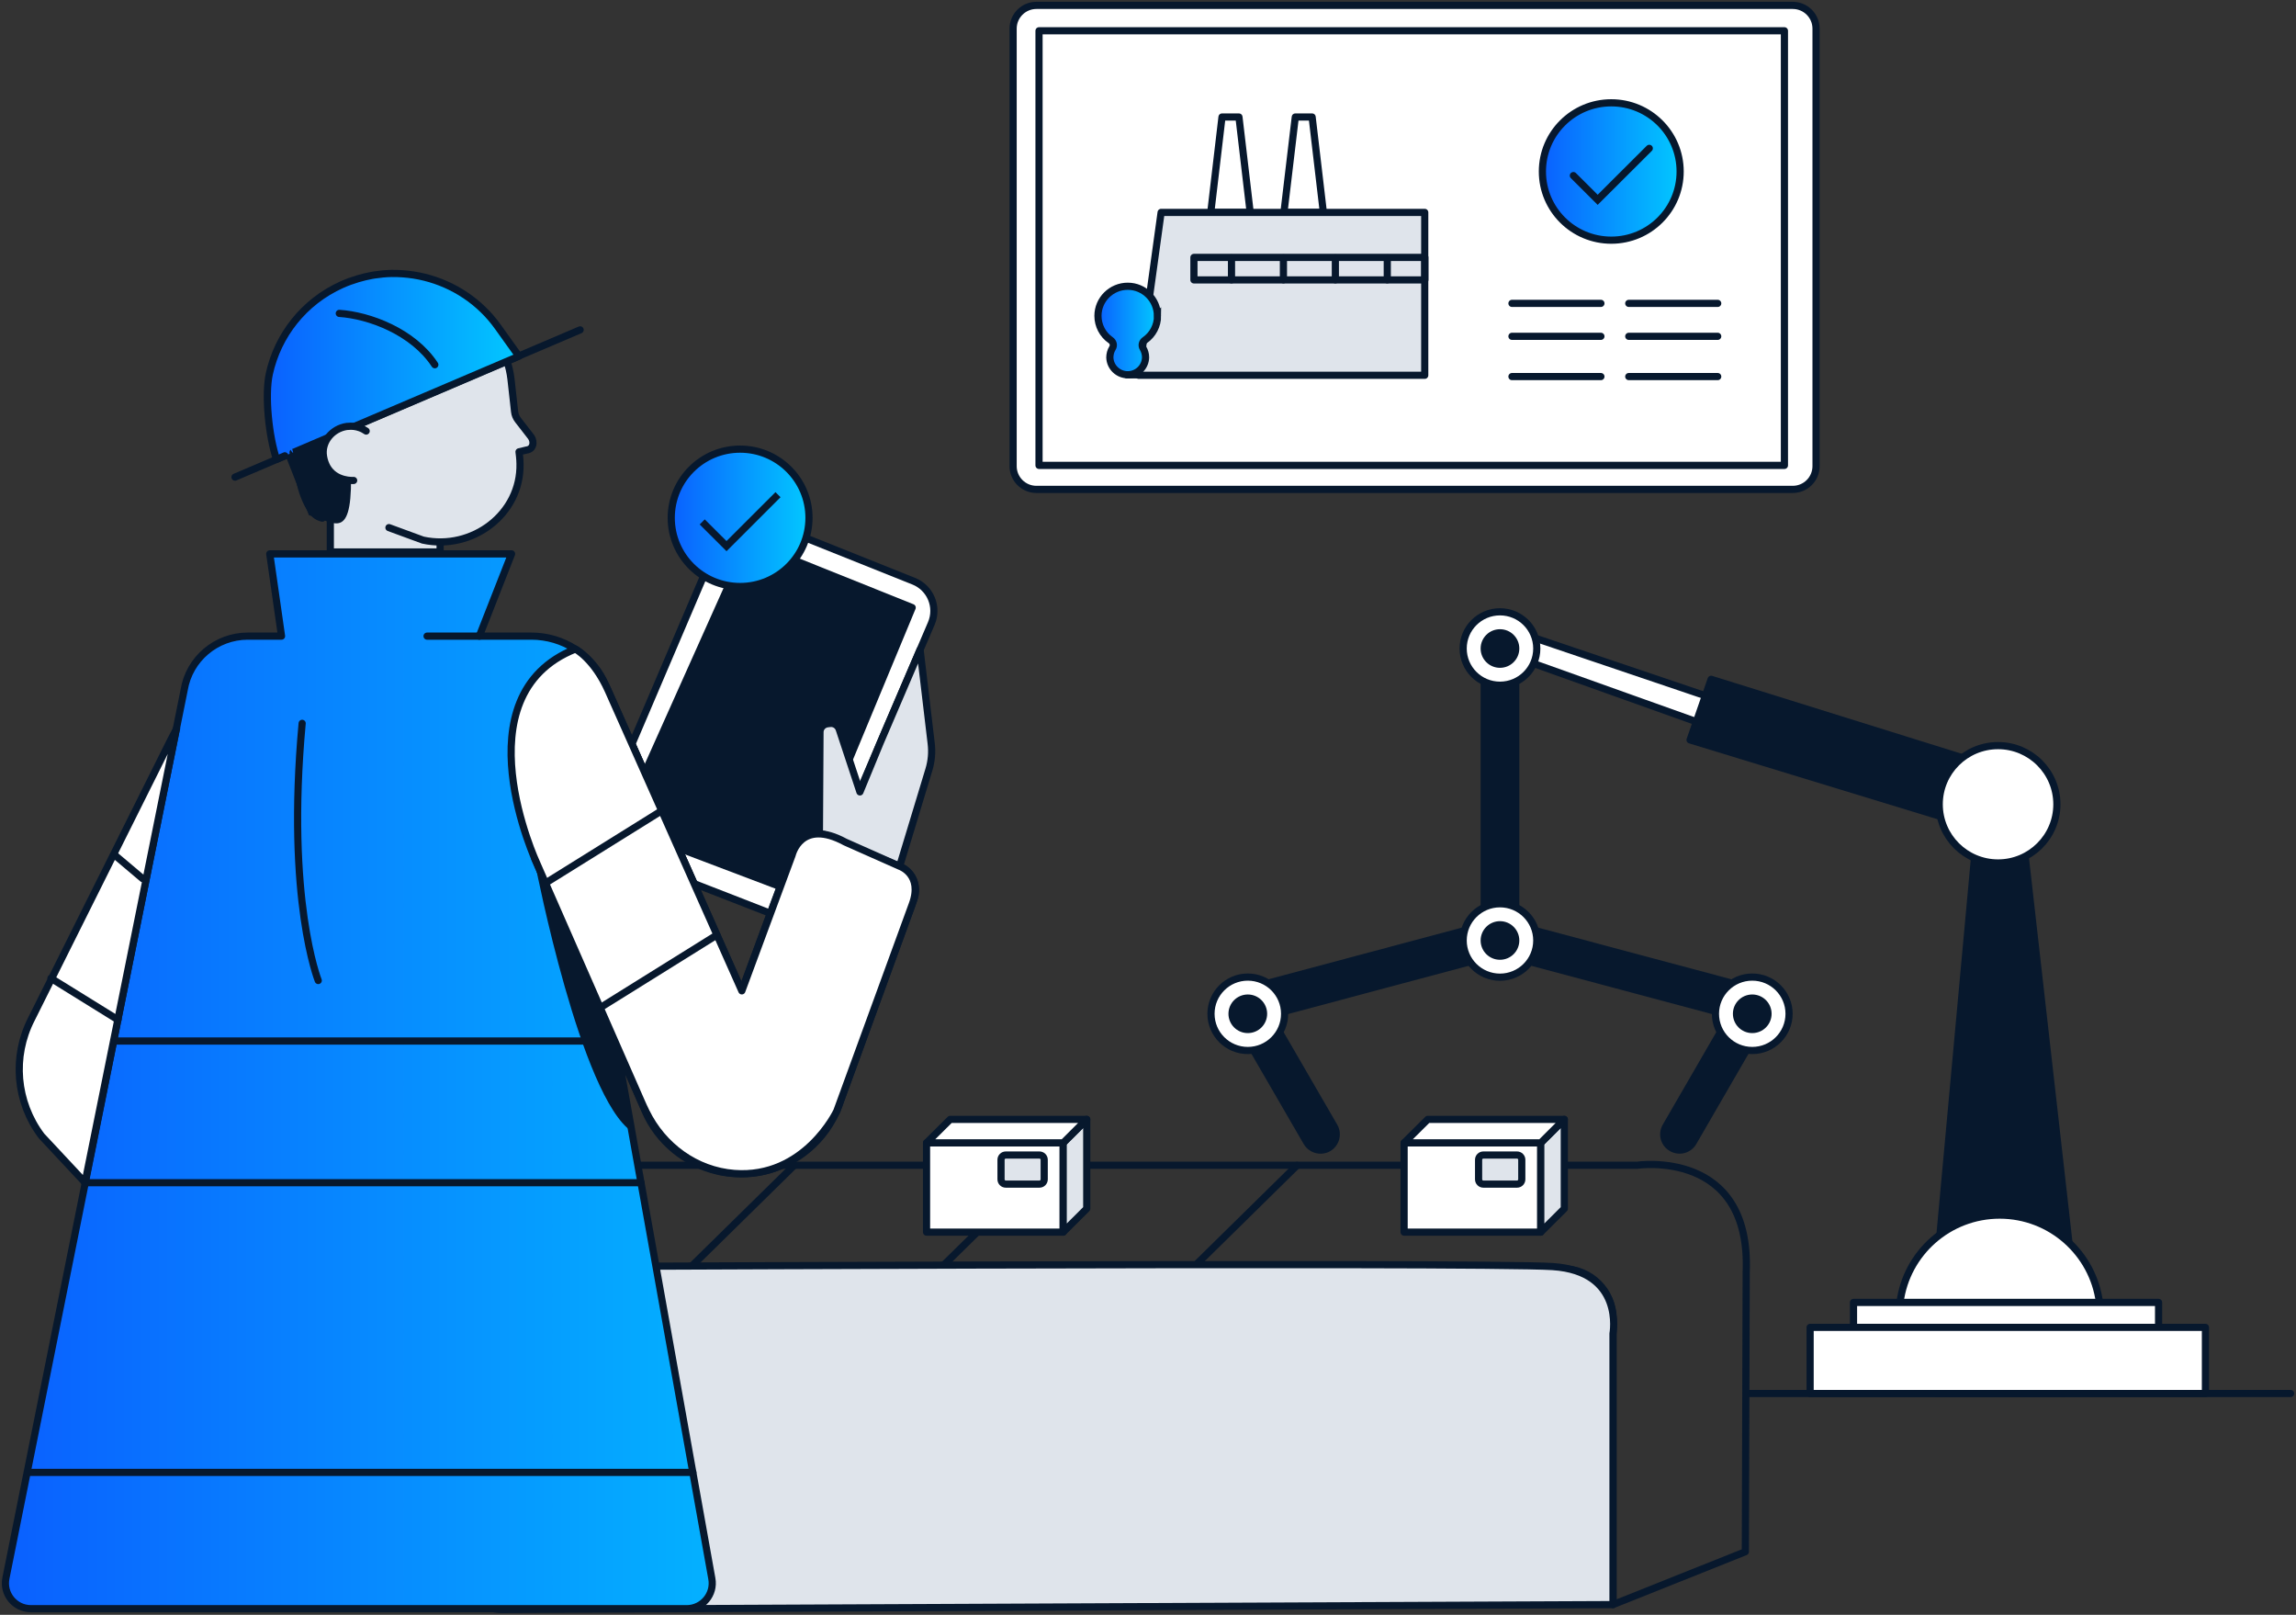 <svg width="320" height="225" viewBox="0 0 320 225" fill="none" xmlns="http://www.w3.org/2000/svg">
<rect x="0" y="0" width="320" height="225" fill="#333333" stroke="none"/>
<g clip-path="url(#clip0_565_524)">
<path d="M74.67 176.79H217.857C221.694 176.79 224.808 179.895 224.808 183.72V223.575L243.254 216.21L243.374 177.225C244.051 159.99 228.163 162.36 228.163 162.36H23.05" stroke="#07182D" stroke-linecap="round" stroke-linejoin="round"/>
<path d="M95.944 176.865L110.689 162.375" stroke="#07182D" stroke-linecap="round" stroke-linejoin="round"/>
<path d="M62.498 176.61L76.987 162.375" stroke="#07182D" stroke-linecap="round" stroke-linejoin="round"/>
<path d="M131.316 176.475L145.669 162.375" stroke="#07182D" stroke-linecap="round" stroke-linejoin="round"/>
<path d="M166.357 176.55L180.77 162.375" stroke="#07182D" stroke-linecap="round" stroke-linejoin="round"/>
<path d="M148.182 159.24H129.135V171.675H148.182V159.24Z" fill="white" stroke="#07182D" stroke-linecap="round" stroke-linejoin="round"/>
<path d="M144.872 160.935H140.178C139.812 160.935 139.516 161.231 139.516 161.595V164.325C139.516 164.69 139.812 164.985 140.178 164.985H144.872C145.237 164.985 145.534 164.69 145.534 164.325V161.595C145.534 161.231 145.237 160.935 144.872 160.935Z" fill="#DFE4EB" stroke="#07182D" stroke-linecap="round" stroke-linejoin="round"/>
<path d="M151.462 168.405L148.182 171.675V159.24L151.462 155.97V168.405Z" fill="#DFE4EB" stroke="#07182D" stroke-linecap="round" stroke-linejoin="round"/>
<path d="M151.462 155.97H132.429L129.135 159.24H148.182L151.462 155.97Z" fill="white" stroke="#07182D" stroke-linecap="round" stroke-linejoin="round"/>
<path d="M214.742 159.24H195.695V171.675H214.742V159.24Z" fill="white" stroke="#07182D" stroke-linecap="round" stroke-linejoin="round"/>
<path d="M211.433 160.935H206.738C206.373 160.935 206.076 161.231 206.076 161.595V164.325C206.076 164.69 206.373 164.985 206.738 164.985H211.433C211.798 164.985 212.095 164.69 212.095 164.325V161.595C212.095 161.231 211.798 160.935 211.433 160.935Z" fill="#DFE4EB" stroke="#07182D" stroke-linecap="round" stroke-linejoin="round"/>
<path d="M218.023 168.405L214.743 171.675V159.24L218.023 155.97V168.405Z" fill="#DFE4EB" stroke="#07182D" stroke-linecap="round" stroke-linejoin="round"/>
<path d="M218.022 155.97H198.99L195.695 159.24H214.742L218.022 155.97Z" fill="white" stroke="#07182D" stroke-linecap="round" stroke-linejoin="round"/>
<path d="M212.11 91.875L236.739 100.665L237.882 97.005L213.178 88.65L212.11 91.875Z" fill="white" stroke="#07182D" stroke-linecap="round" stroke-linejoin="round"/>
<path d="M210.939 128.852L209.802 133.083L242.355 141.78L243.492 137.549L210.939 128.852Z" fill="#07182D" stroke="#07182D" stroke-linecap="round" stroke-linejoin="round"/>
<path d="M246.413 141.135L235.987 159.15C235.385 160.2 234.031 160.56 232.978 159.945C231.924 159.345 231.563 157.995 232.18 156.945L242.607 138.93L246.413 141.12V141.135Z" fill="#07182D" stroke="#07182D" stroke-linecap="round" stroke-linejoin="round"/>
<path d="M244.216 146.37C247.05 146.37 249.347 144.08 249.347 141.255C249.347 138.43 247.05 136.14 244.216 136.14C241.383 136.14 239.086 138.43 239.086 141.255C239.086 144.08 241.383 146.37 244.216 146.37Z" fill="white" stroke="#07182D" stroke-linecap="round" stroke-linejoin="round"/>
<path d="M244.216 143.445C245.43 143.445 246.413 142.464 246.413 141.255C246.413 140.045 245.43 139.065 244.216 139.065C243.003 139.065 242.02 140.045 242.02 141.255C242.02 142.464 243.003 143.445 244.216 143.445Z" fill="#07182D" stroke="#07182D" stroke-linecap="round" stroke-linejoin="round"/>
<path d="M211.252 91.095H206.859V128.85H211.252V91.095Z" fill="#07182D" stroke="#07182D" stroke-linecap="round" stroke-linejoin="round"/>
<path d="M207.207 128.842L174.654 137.538L175.791 141.769L208.344 133.073L207.207 128.842Z" fill="#07182D" stroke="#07182D" stroke-linecap="round" stroke-linejoin="round"/>
<path d="M175.504 138.945L185.946 156.96C186.548 158.01 186.186 159.345 185.148 159.96C184.095 160.56 182.756 160.2 182.139 159.165L171.698 141.15L175.504 138.96V138.945Z" fill="#07182D" stroke="#07182D" stroke-linecap="round" stroke-linejoin="round"/>
<path d="M209.056 95.475C211.889 95.475 214.186 93.185 214.186 90.36C214.186 87.535 211.889 85.245 209.056 85.245C206.222 85.245 203.925 87.535 203.925 90.36C203.925 93.185 206.222 95.475 209.056 95.475Z" fill="white" stroke="#07182D" stroke-linecap="round" stroke-linejoin="round"/>
<path d="M209.055 92.55C210.269 92.55 211.252 91.569 211.252 90.36C211.252 89.15 210.269 88.17 209.055 88.17C207.842 88.17 206.859 89.15 206.859 90.36C206.859 91.569 207.842 92.55 209.055 92.55Z" fill="#07182D" stroke="#07182D" stroke-linecap="round" stroke-linejoin="round"/>
<path d="M209.056 136.155C211.889 136.155 214.186 133.865 214.186 131.04C214.186 128.215 211.889 125.925 209.056 125.925C206.222 125.925 203.925 128.215 203.925 131.04C203.925 133.865 206.222 136.155 209.056 136.155Z" fill="white" stroke="#07182D" stroke-linecap="round" stroke-linejoin="round"/>
<path d="M209.055 133.23C210.269 133.23 211.252 132.25 211.252 131.04C211.252 129.831 210.269 128.85 209.055 128.85C207.842 128.85 206.859 129.831 206.859 131.04C206.859 132.25 207.842 133.23 209.055 133.23Z" fill="#07182D" stroke="#07182D" stroke-linecap="round" stroke-linejoin="round"/>
<path d="M173.91 146.37C176.743 146.37 179.04 144.08 179.04 141.255C179.04 138.43 176.743 136.14 173.91 136.14C171.076 136.14 168.779 138.43 168.779 141.255C168.779 144.08 171.076 146.37 173.91 146.37Z" fill="white" stroke="#07182D" stroke-linecap="round" stroke-linejoin="round"/>
<path d="M173.91 143.445C175.123 143.445 176.106 142.464 176.106 141.255C176.106 140.045 175.123 139.065 173.91 139.065C172.696 139.065 171.713 140.045 171.713 141.255C171.713 142.464 172.696 143.445 173.91 143.445Z" fill="#07182D" stroke="#07182D" stroke-linecap="round" stroke-linejoin="round"/>
<path d="M238.484 94.65L235.55 103.095L272.983 114.525L275.496 106.2L238.484 94.65Z" fill="#07182D" stroke="#07182D" stroke-linecap="round" stroke-linejoin="round"/>
<path d="M275.496 116.22L270.125 174.795L288.435 173.85L281.905 116.22H275.496Z" fill="#07182D" stroke="#07182D" stroke-linecap="round" stroke-linejoin="round"/>
<path d="M292.738 183.285C292.738 183.855 292.708 184.41 292.633 184.95C292.196 188.67 290.286 191.925 287.517 194.16H269.914C267.146 191.925 265.235 188.67 264.799 184.95C264.739 184.41 264.693 183.84 264.693 183.285C264.693 182.67 264.738 182.055 264.814 181.455C265.701 174.6 271.584 169.305 278.701 169.305C285.817 169.305 291.7 174.6 292.603 181.455C292.693 182.055 292.723 182.655 292.723 183.285H292.738Z" fill="white" stroke="#07182D" stroke-linecap="round" stroke-linejoin="round"/>
<path d="M300.847 181.47H258.329V184.965H300.847V181.47Z" fill="white" stroke="#07182D" stroke-linecap="round" stroke-linejoin="round"/>
<path d="M307.377 184.95H252.281V194.16H307.377V184.95Z" fill="white" stroke="#07182D" stroke-linecap="round" stroke-linejoin="round"/>
<path d="M278.475 120.24C283.003 120.24 286.674 116.58 286.674 112.065C286.674 107.55 283.003 103.89 278.475 103.89C273.946 103.89 270.275 107.55 270.275 112.065C270.275 116.58 273.946 120.24 278.475 120.24Z" fill="white" stroke="#07182D" stroke-linecap="round" stroke-linejoin="round"/>
<path d="M243.404 194.16H319.248" stroke="#07182D" stroke-linecap="round" stroke-linejoin="round"/>
<path d="M70.051 224.25L224.808 223.575V185.82C224.808 185.82 226.448 177.135 216.383 176.475C206.302 175.815 62.529 176.55 62.529 176.55L62.498 216.735C62.498 220.89 65.884 224.265 70.066 224.25H70.051Z" fill="#DFE4EB" stroke="#07182D" stroke-linecap="round" stroke-linejoin="round"/>
<path d="M249.858 0.75H144.45C142.656 0.75 141.201 2.201 141.201 3.99V64.95C141.201 66.739 142.656 68.19 144.45 68.19H249.858C251.653 68.19 253.108 66.739 253.108 64.95V3.99C253.108 2.201 251.653 0.75 249.858 0.75Z" fill="white" stroke="#07182D" stroke-linecap="round" stroke-linejoin="round"/>
<path d="M248.7 4.29H144.812V64.845H248.7V4.29Z" stroke="#07182D" stroke-linecap="round" stroke-linejoin="round"/>
<path d="M210.726 42.27H223.123" stroke="#07182D" stroke-linecap="round" stroke-linejoin="round"/>
<path d="M210.726 46.86H223.123" stroke="#07182D" stroke-linecap="round" stroke-linejoin="round"/>
<path d="M210.726 52.47H223.123" stroke="#07182D" stroke-linecap="round" stroke-linejoin="round"/>
<path d="M227.005 42.27H239.402" stroke="#07182D" stroke-linecap="round" stroke-linejoin="round"/>
<path d="M227.005 46.86H239.402" stroke="#07182D" stroke-linecap="round" stroke-linejoin="round"/>
<path d="M227.005 52.47H239.402" stroke="#07182D" stroke-linecap="round" stroke-linejoin="round"/>
<path d="M157.074 52.23H158.638L159.962 43.05C159.962 43.05 157.089 49.83 157.089 52.23H157.074Z" stroke="#07182D" stroke-linecap="round" stroke-linejoin="round"/>
<path d="M174.241 29.595H168.749L170.314 16.305H172.676L174.241 29.595Z" stroke="#07182D" stroke-linecap="round" stroke-linejoin="round"/>
<path d="M184.441 29.595H178.949L180.529 16.305H182.876L184.441 29.595Z" stroke="#07182D" stroke-linecap="round" stroke-linejoin="round"/>
<path d="M198.569 52.29V29.595H161.828L158.698 52.29H198.569Z" fill="#DFE4EB" stroke="#07182D" stroke-linejoin="round"/>
<path d="M198.584 35.865H166.402V39H198.584V35.865Z" stroke="#07182D" stroke-linecap="round" stroke-linejoin="round"/>
<path d="M178.875 35.94V38.985" stroke="#07182D" stroke-linecap="round" stroke-linejoin="round"/>
<path d="M171.638 35.94V38.985" stroke="#07182D" stroke-linecap="round" stroke-linejoin="round"/>
<path d="M186.112 35.94V38.985" stroke="#07182D" stroke-linecap="round" stroke-linejoin="round"/>
<path d="M193.348 35.94V38.985" stroke="#07182D" stroke-linecap="round" stroke-linejoin="round"/>
<path d="M161.316 44.025C161.316 41.745 159.466 39.885 157.179 39.885C154.892 39.885 153.026 41.73 153.026 44.01C153.026 45.36 153.688 46.635 154.802 47.4C155.163 47.64 155.283 48.135 155.042 48.51C154.802 48.9 154.681 49.365 154.681 49.815C154.726 51.18 155.87 52.26 157.254 52.215C158.578 52.17 159.631 51.105 159.661 49.8C159.661 49.35 159.541 48.915 159.315 48.525C159.075 48.15 159.18 47.655 159.556 47.4C160.669 46.635 161.331 45.36 161.331 44.01L161.316 44.025Z" fill="url(#paint0_linear_565_524)" stroke="#07182D" stroke-miterlimit="10"/>
<path d="M224.567 14.325C229.863 14.325 234.166 18.6 234.166 23.895C234.166 29.175 229.878 33.465 224.567 33.465C219.271 33.465 214.968 29.19 214.968 23.895C214.968 18.615 219.256 14.325 224.567 14.325Z" fill="url(#paint1_linear_565_524)" stroke="#07182D" stroke-linecap="round" stroke-linejoin="round"/>
<path d="M229.863 20.67L222.672 27.84L219.286 24.465" stroke="#07182D" stroke-miterlimit="10" stroke-linecap="round"/>
<path d="M61.34 70.305H46.039V76.905H61.34V70.305Z" fill="#DFE4EB" stroke="#07182D" stroke-linecap="round" stroke-linejoin="round"/>
<path d="M44.925 72.195C44.354 72.075 43.857 71.745 43.511 71.265C40.171 66.585 40.156 54.975 47.709 48.315C60.046 37.44 70.548 49.995 70.548 49.995C70.593 50.1 70.623 50.22 70.653 50.325C70.924 51.105 71.104 51.915 71.21 52.77L71.721 57.36C71.766 57.78 71.932 58.185 72.188 58.515L74.038 60.9C74.52 61.65 74.294 62.595 73.406 62.7L72.338 62.955L72.413 63.6C72.443 63.93 72.474 64.275 72.474 64.605C72.639 71.61 65.823 76.74 58.948 75.255L54.208 73.515" fill="#DFE4EB"/>
<path d="M44.925 72.195C44.354 72.075 43.857 71.745 43.511 71.265C40.171 66.585 40.156 54.975 47.709 48.315C60.046 37.44 70.548 49.995 70.548 49.995C70.593 50.1 70.623 50.22 70.653 50.325C70.924 51.105 71.104 51.915 71.21 52.77L71.721 57.36C71.766 57.78 71.932 58.185 72.188 58.515L74.038 60.9C74.52 61.65 74.294 62.595 73.406 62.7L72.338 62.955L72.413 63.6C72.443 63.93 72.474 64.275 72.474 64.605C72.639 71.61 65.823 76.74 58.948 75.255L54.208 73.515" stroke="#07182D" stroke-linecap="round" stroke-linejoin="round"/>
<path d="M48.912 66.525C48.912 66.435 48.792 66.42 48.762 66.495C48.536 66.99 47.934 67.635 46.686 65.685L44.971 63.015L45.587 61.005L39.795 63.48L43.06 71.79C46.294 72.495 48.988 75.75 48.928 66.54L48.912 66.525Z" fill="#07182D"/>
<path d="M96.742 123.12L107.424 127.275L109.711 128.16C111.2 128.73 112.855 127.995 113.442 126.525L119.806 110.22L129.796 86.88C130.789 84.57 129.676 81.9 127.329 80.97L106.16 72.51C103.888 71.61 101.316 72.675 100.353 74.91L88.076 103.665L96.742 123.12Z" fill="white" stroke="#07182D" stroke-linecap="round" stroke-linejoin="round"/>
<path d="M104.279 75.495L86.526 115.125L110.689 124.275L127.133 84.66L104.279 75.495Z" fill="#07182D" stroke="#07182D" stroke-linecap="round" stroke-linejoin="round"/>
<path d="M129.781 103.575L128.232 90.525L122.665 103.515L119.851 110.34L116.963 101.61C116.782 101.07 116.256 100.74 115.699 100.8L115.338 100.845C114.736 100.92 114.285 101.415 114.285 102.015L114.194 117.87L117.053 117.135L124.44 124.515L125.478 120.735L125.343 120.84L129.465 107.235C129.826 106.05 129.932 104.805 129.781 103.575Z" fill="#DFE4EB" stroke="#07182D" stroke-linecap="round" stroke-linejoin="round"/>
<path d="M85.879 145.5L87.895 156.72L88.06 157.665L89.309 164.64L89.339 164.79L96.561 205.155L99.209 219.945C99.615 222.135 97.93 224.145 95.704 224.145H4.318C2.061 224.145 0.376 222.09 0.827 219.885L11.886 164.79L11.916 164.64L15.843 145.05L16.429 142.095L24.584 101.52L25.667 96.135C26.374 91.815 30.136 88.635 34.529 88.635H39.238L37.598 77.175H71.3L66.801 88.635H74.068C76.28 88.635 78.386 89.28 80.177 90.435C80.177 90.435 80.177 90.435 80.207 90.45C80.583 90.705 80.944 90.96 81.275 91.245C82.569 92.325 83.622 93.69 84.329 95.295L84.57 95.835C84.63 95.97 84.69 96.105 84.751 96.24L88.06 103.665L89.851 107.67L92.198 112.95L94.515 118.155L96.727 123.12L99.901 130.275L103.362 138.06L107.349 127.26L108.733 123.555L110.373 119.13L110.613 118.515C110.613 118.515 110.659 118.41 110.674 118.365C110.674 118.365 110.674 118.35 110.689 118.335C111.26 116.955 112.63 116.13 114.059 116.16C114.104 116.16 114.149 116.16 114.179 116.16C114.39 116.16 114.6 116.205 114.796 116.265H114.826C115.007 116.31 115.187 116.37 115.368 116.445L117.023 117.15L117.083 117.18L125.373 120.72L125.448 120.765C125.448 120.765 125.839 120.9 126.291 121.275C127.449 122.205 127.931 123.795 127.389 125.25L127.118 125.97C127.118 125.97 127.118 126 127.118 126.015L125.885 129.39L117.158 153.36C117.008 153.84 116.827 154.32 116.632 154.77L116.602 154.845C116.602 154.845 116.586 154.89 116.541 154.95C115.503 157.275 113.878 159.255 111.877 160.725C110.96 161.4 109.967 161.955 108.913 162.405C108.913 162.405 108.883 162.405 108.883 162.42C107.138 163.155 105.227 163.545 103.256 163.545C102.354 163.545 101.451 163.455 100.593 163.305C100.428 163.275 100.262 163.23 100.097 163.2C100.022 163.17 99.931 163.155 99.856 163.14C95.493 162.09 91.777 159.06 89.926 154.845L89.309 153.42L85.849 145.545" fill="url(#paint2_linear_565_524)"/>
<path d="M85.879 145.5L87.895 156.72L88.06 157.665L89.309 164.64L89.339 164.79L96.561 205.155L99.209 219.945C99.615 222.135 97.93 224.145 95.704 224.145H4.318C2.061 224.145 0.376 222.09 0.827 219.885L11.886 164.79L11.916 164.64L15.843 145.05L16.429 142.095L24.584 101.52L25.667 96.135C26.374 91.815 30.136 88.635 34.529 88.635H39.238L37.598 77.175H71.3L66.801 88.635H74.068C76.28 88.635 78.386 89.28 80.177 90.435C80.177 90.435 80.177 90.435 80.207 90.45C80.583 90.705 80.944 90.96 81.275 91.245C82.569 92.325 83.622 93.69 84.329 95.295L84.57 95.835C84.63 95.97 84.69 96.105 84.751 96.24L88.06 103.665L89.851 107.67L92.198 112.95L94.515 118.155L96.727 123.12L99.901 130.275L103.362 138.06L107.349 127.26L108.733 123.555L110.373 119.13L110.613 118.515C110.613 118.515 110.659 118.41 110.674 118.365C110.674 118.365 110.674 118.35 110.689 118.335C111.26 116.955 112.63 116.13 114.059 116.16C114.104 116.16 114.149 116.16 114.179 116.16C114.39 116.16 114.6 116.205 114.796 116.265H114.826C115.007 116.31 115.187 116.37 115.368 116.445L117.023 117.15L117.083 117.18L125.373 120.72L125.448 120.765C125.448 120.765 125.839 120.9 126.291 121.275C127.449 122.205 127.931 123.795 127.389 125.25L127.118 125.97C127.118 125.97 127.118 126 127.118 126.015L125.885 129.39L117.158 153.36C117.008 153.84 116.827 154.32 116.632 154.77L116.602 154.845C116.602 154.845 116.586 154.89 116.541 154.95C115.503 157.275 113.878 159.255 111.877 160.725C110.96 161.4 109.967 161.955 108.913 162.405C108.913 162.405 108.883 162.405 108.883 162.42C107.138 163.155 105.227 163.545 103.256 163.545C102.354 163.545 101.451 163.455 100.593 163.305C100.428 163.275 100.262 163.23 100.097 163.2C100.022 163.17 99.931 163.155 99.856 163.14C95.493 162.09 91.777 159.06 89.926 154.845L89.309 153.42L85.849 145.545" stroke="#07182D" stroke-linecap="round" stroke-linejoin="round"/>
<path d="M24.599 101.52L11.841 164.805H11.886L5.777 158.265C2.227 153.555 1.685 147.24 4.378 141.99L23.802 103.08L24.614 101.535" fill="white"/>
<path d="M24.599 101.52L11.841 164.805H11.886L5.777 158.265C2.227 153.555 1.685 147.24 4.378 141.99L23.802 103.08L24.614 101.535" stroke="#07182D" stroke-linecap="round" stroke-linejoin="round"/>
<path d="M19.89 122.43L15.978 119.13" stroke="#07182D" stroke-linecap="round" stroke-linejoin="round"/>
<path d="M16.445 142.095L7.101 136.305" stroke="#07182D" stroke-linecap="round" stroke-linejoin="round"/>
<path d="M44.354 136.62C44.354 136.62 39.855 125.415 42.112 100.785" stroke="#07182D" stroke-linecap="round" stroke-linejoin="round"/>
<path d="M85.292 145.05H15.858" stroke="#07182D" stroke-linecap="round" stroke-linejoin="round"/>
<path d="M11.826 164.79H11.871H11.886H89.339" stroke="#07182D" stroke-linecap="round" stroke-linejoin="round"/>
<path d="M96.561 205.155H4.002" stroke="#07182D" stroke-linecap="round" stroke-linejoin="round"/>
<path d="M74.505 119.58L85.879 145.5" stroke="#07182D" stroke-linecap="round" stroke-linejoin="round"/>
<path d="M103.377 138.06L107.725 147.825" stroke="#07182D" stroke-linecap="round" stroke-linejoin="round"/>
<path d="M66.817 88.635H59.52" stroke="#07182D" stroke-linecap="round" stroke-linejoin="round"/>
<path d="M45.572 61.02L40.878 63.015L34.935 65.55L32.754 66.48" stroke="#07182D" stroke-linecap="round" stroke-linejoin="round"/>
<path d="M80.854 45.96L50.146 59.055" stroke="#07182D" stroke-linecap="round" stroke-linejoin="round"/>
<path d="M66.621 52.065L72.323 49.635L69.404 45.555C68.772 44.67 68.065 43.845 67.298 43.11C64.244 40.155 60.242 38.43 56.104 38.145C55.593 38.1 55.081 38.1 54.555 38.1C53.772 38.115 52.99 38.19 52.208 38.31C52.087 38.325 51.967 38.355 51.846 38.37C51.2 38.49 50.538 38.64 49.891 38.835C49.138 39.06 48.386 39.33 47.649 39.66C42.323 42.045 38.712 46.74 37.538 52.08C36.876 55.125 37.478 60.87 38.546 64.005C38.546 64.005 40.863 63.015 40.848 63.03C40.969 63 41.074 62.97 41.194 62.91L45.512 61.065L66.591 52.08L66.621 52.065Z" fill="url(#paint3_linear_565_524)" stroke="#07182D" stroke-linecap="round" stroke-linejoin="round"/>
<path d="M47.288 43.665C51.44 43.935 57.564 46.2 60.603 50.82" stroke="#07182D" stroke-linecap="round" stroke-linejoin="round"/>
<path d="M51.034 60.06C50.763 59.88 50.477 59.715 50.161 59.61C49.635 59.415 49.048 59.34 48.446 59.415H48.356C46.31 59.7 44.745 61.56 45.091 63.6C45.181 64.17 45.362 64.65 45.572 65.04C46.746 67.14 49.289 66.945 49.289 66.945" fill="#DFE4EB"/>
<path d="M51.034 60.06C50.763 59.88 50.477 59.715 50.161 59.61C49.635 59.415 49.048 59.34 48.446 59.415H48.356C46.31 59.7 44.745 61.56 45.091 63.6C45.181 64.17 45.362 64.65 45.572 65.04C46.746 67.14 49.289 66.945 49.289 66.945" stroke="#07182D" stroke-linecap="round" stroke-linejoin="round"/>
<path d="M74.685 120.84C74.685 120.84 80.944 152.925 88.091 157.68L85.563 145.2L74.685 120.84Z" fill="#07182D"/>
<path d="M74.836 120.33C74.836 120.33 63.883 96.915 80.192 90.435C80.192 90.435 82.78 91.77 84.781 96.24L103.392 138.06L110.403 119.13C110.403 119.13 111.607 113.955 117.805 117.33L125.478 120.735C125.478 120.735 128.653 121.875 127.148 125.985L116.632 154.8C116.632 154.8 112.193 164.25 102.339 163.5C96.998 163.095 92.364 159.675 90.031 154.875C89.806 154.41 89.565 153.915 89.339 153.375L74.836 120.33Z" fill="white" stroke="#07182D" stroke-linecap="round" stroke-linejoin="round"/>
<path d="M103.151 62.58C108.447 62.58 112.75 66.855 112.75 72.15C112.75 77.43 108.462 81.72 103.151 81.72C97.855 81.72 93.552 77.445 93.552 72.15C93.552 66.87 97.84 62.58 103.151 62.58Z" fill="url(#paint4_linear_565_524)" stroke="#07182D" stroke-linecap="round" stroke-linejoin="round"/>
<path d="M108.432 68.925L101.255 76.095L97.87 72.72" stroke="#07182D" stroke-miterlimit="10"/>
<path d="M92.213 112.965L76.024 123.045" stroke="#07182D" stroke-linecap="round" stroke-linejoin="round"/>
<path d="M99.916 130.275L83.637 140.415" stroke="#07182D" stroke-linecap="round" stroke-linejoin="round"/>
</g>
<defs>
<linearGradient id="paint0_linear_565_524" x1="153.026" y1="46.051" x2="161.331" y2="46.051" gradientUnits="userSpaceOnUse">
<stop stop-color="#0A60FF"/>
<stop offset="1" stop-color="#02C8FF"/>
</linearGradient>
<linearGradient id="paint1_linear_565_524" x1="214.968" y1="23.895" x2="234.166" y2="23.895" gradientUnits="userSpaceOnUse">
<stop stop-color="#0A60FF"/>
<stop offset="1" stop-color="#02C8FF"/>
</linearGradient>
<linearGradient id="paint2_linear_565_524" x1="0.754" y1="150.66" x2="127.611" y2="150.66" gradientUnits="userSpaceOnUse">
<stop stop-color="#0A60FF"/>
<stop offset="1" stop-color="#02C8FF"/>
</linearGradient>
<linearGradient id="paint3_linear_565_524" x1="37.262" y1="51.053" x2="72.323" y2="51.053" gradientUnits="userSpaceOnUse">
<stop stop-color="#0A60FF"/>
<stop offset="1" stop-color="#02C8FF"/>
</linearGradient>
<linearGradient id="paint4_linear_565_524" x1="93.552" y1="72.15" x2="112.75" y2="72.15" gradientUnits="userSpaceOnUse">
<stop stop-color="#0A60FF"/>
<stop offset="1" stop-color="#02C8FF"/>
</linearGradient>
<clipPath id="clip0_565_524">
<rect width="320" height="225" fill="white"/>
</clipPath>
</defs>
</svg>
